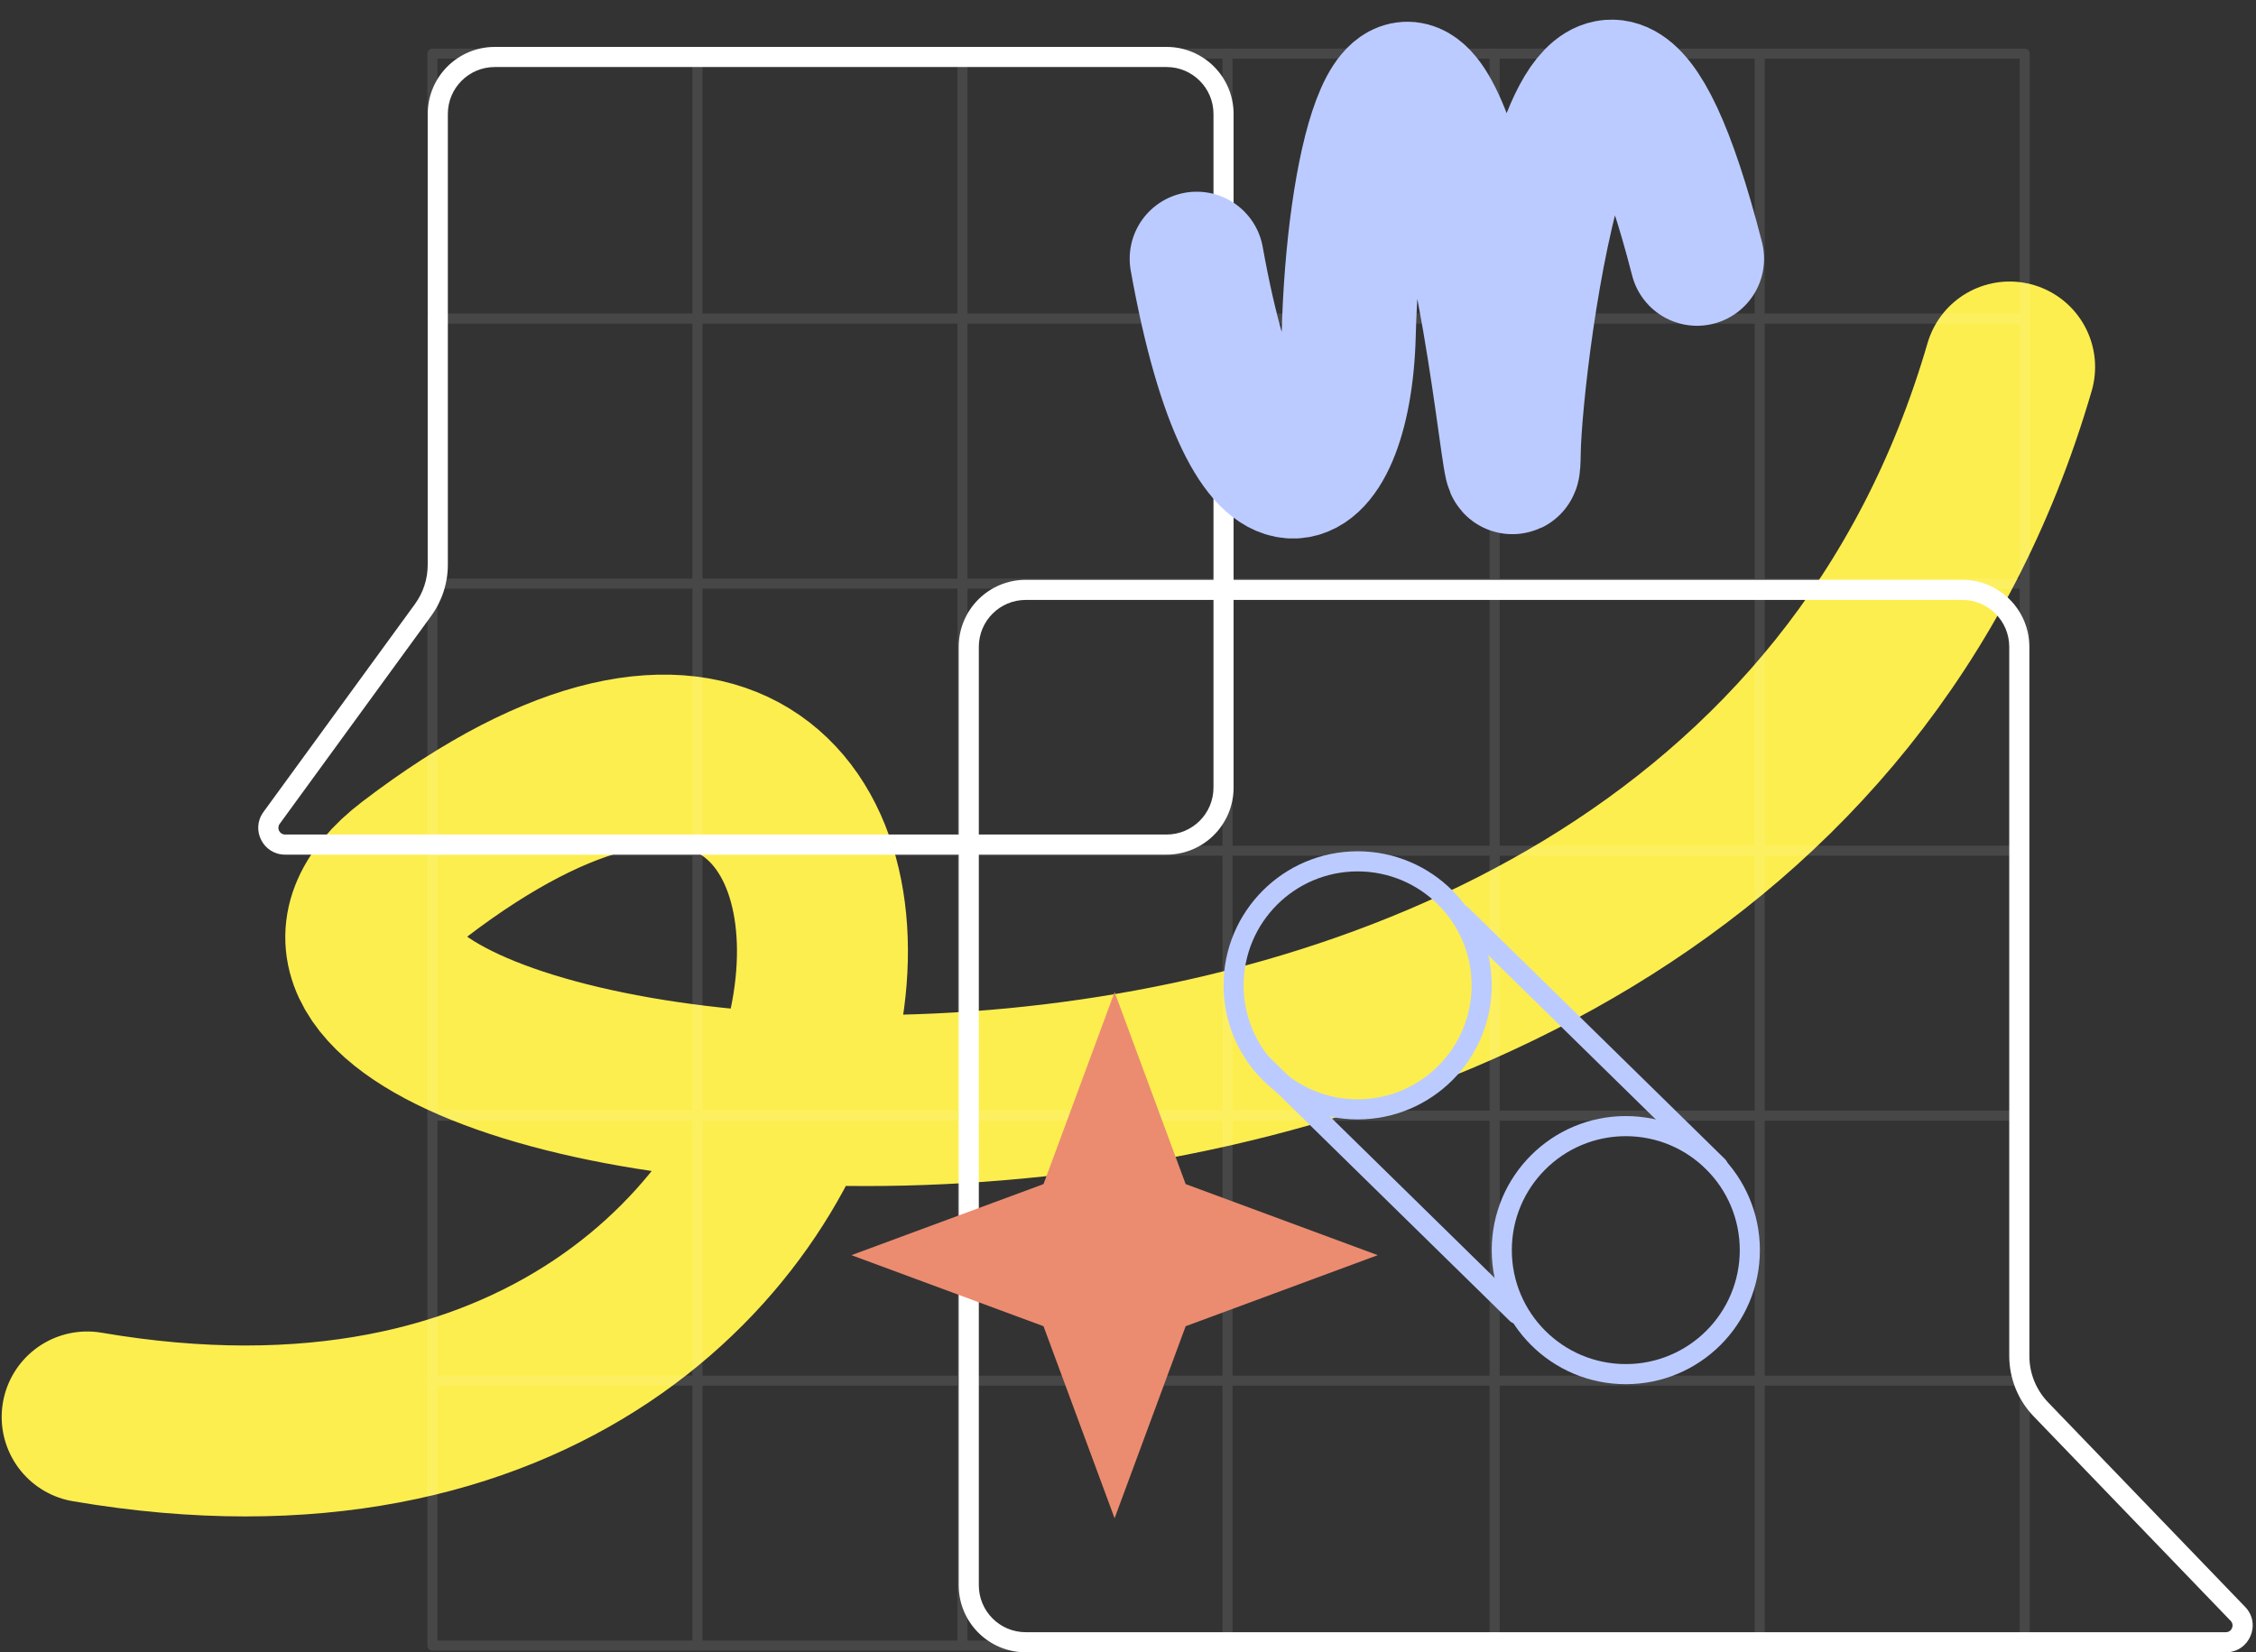 <?xml version="1.0" encoding="UTF-8"?> <svg xmlns="http://www.w3.org/2000/svg" width="673" height="493" viewBox="0 0 673 493" fill="none"><rect x="0" y="0" width="673" height="493" fill="#333333" stroke="none"/> <path d="M26 422.773C293.5 468.499 304.354 121.308 123.5 259.499C26 333.999 510.5 415.499 599.5 109.499" stroke="#FDEE4F" stroke-width="51" stroke-linecap="round"></path> <g opacity="0.1"> <path d="M604 15.999H129V490.999H604V15.999Z" stroke="white" stroke-width="3" stroke-miterlimit="10" stroke-linecap="round" stroke-linejoin="round"></path> <path d="M366.187 15.999V490.999" stroke="white" stroke-width="3" stroke-miterlimit="10" stroke-linecap="round" stroke-linejoin="round"></path> <path d="M287.124 15.999V490.999" stroke="white" stroke-width="3" stroke-miterlimit="10" stroke-linecap="round" stroke-linejoin="round"></path> <path d="M208.062 15.999V490.999" stroke="white" stroke-width="3" stroke-miterlimit="10" stroke-linecap="round" stroke-linejoin="round"></path> <path d="M445.876 15.999V490.999" stroke="white" stroke-width="3" stroke-miterlimit="10" stroke-linecap="round" stroke-linejoin="round"></path> <path d="M524.938 15.999V490.999" stroke="white" stroke-width="3" stroke-miterlimit="10" stroke-linecap="round" stroke-linejoin="round"></path> <path d="M604 253.812H129" stroke="white" stroke-width="3" stroke-miterlimit="10" stroke-linecap="round" stroke-linejoin="round"></path> <path d="M604 95.061H129" stroke="white" stroke-width="3" stroke-miterlimit="10" stroke-linecap="round" stroke-linejoin="round"></path> <path d="M604 174.123H129" stroke="white" stroke-width="3" stroke-miterlimit="10" stroke-linecap="round" stroke-linejoin="round"></path> <path d="M604 332.875H129" stroke="white" stroke-width="3" stroke-miterlimit="10" stroke-linecap="round" stroke-linejoin="round"></path> <path d="M604 411.937H129" stroke="white" stroke-width="3" stroke-miterlimit="10" stroke-linecap="round" stroke-linejoin="round"></path> </g> <path fill-rule="evenodd" clip-rule="evenodd" d="M348 19.999H147.6C139.868 19.999 133.6 26.267 133.6 33.999V168.487C133.6 173.989 131.854 179.349 128.615 183.796L83.43 245.821C82.467 247.143 83.411 248.999 85.046 248.999H348C355.732 248.999 362 242.731 362 234.999V33.999C362 26.267 355.732 19.999 348 19.999ZM147.6 13.999C136.554 13.999 127.6 22.953 127.6 33.999V168.487C127.6 172.719 126.257 176.842 123.765 180.263L78.58 242.289C74.729 247.576 78.505 254.999 85.046 254.999H348C359.046 254.999 368 246.045 368 234.999V33.999C368 22.953 359.046 13.999 348 13.999H147.6Z" fill="white"></path> <path fill-rule="evenodd" clip-rule="evenodd" d="M305.999 178.999H585.387C593.119 178.999 599.387 185.267 599.387 192.999V404.548C599.387 411.275 601.995 417.74 606.661 422.585L665.442 483.612C666.666 484.882 665.765 486.999 664.002 486.999H305.999C298.267 486.999 291.999 480.731 291.999 472.999V192.999C291.999 185.267 298.267 178.999 305.999 178.999ZM585.387 172.999C596.433 172.999 605.387 181.953 605.387 192.999V404.548C605.387 409.723 607.393 414.696 610.983 418.423L669.764 479.449C674.658 484.531 671.057 492.999 664.002 492.999H305.999C294.954 492.999 285.999 484.045 285.999 472.999V192.999C285.999 181.953 294.954 172.999 305.999 172.999H585.387Z" fill="white"></path> <path d="M332.5 296L353.702 353.298L411 374.5L353.702 395.702L332.5 453L311.298 395.702L254 374.5L311.298 353.298L332.5 296Z" fill="#EB8C70"></path> <circle cx="485" cy="372.999" r="37" stroke="#BCCBFF" stroke-width="6"></circle> <circle cx="405" cy="293.999" r="37" stroke="#BCCBFF" stroke-width="6"></circle> <path d="M436 272.999L512.5 347.999" stroke="#BCCBFF" stroke-width="6" stroke-linecap="round"></path> <path d="M376 316.999L452.5 391.999" stroke="#BCCBFF" stroke-width="6" stroke-linecap="round"></path> <path d="M357 77.198C373 166.5 401.063 149.558 402.341 99.855C403.619 50.153 415.637 0.663 431.095 41.744C446.552 82.825 451.267 158.404 451.563 135.014C451.916 107.144 472.181 -55.242 506.254 77.198" stroke="#BCCBFF" stroke-width="40" stroke-linecap="round"></path> </svg> 